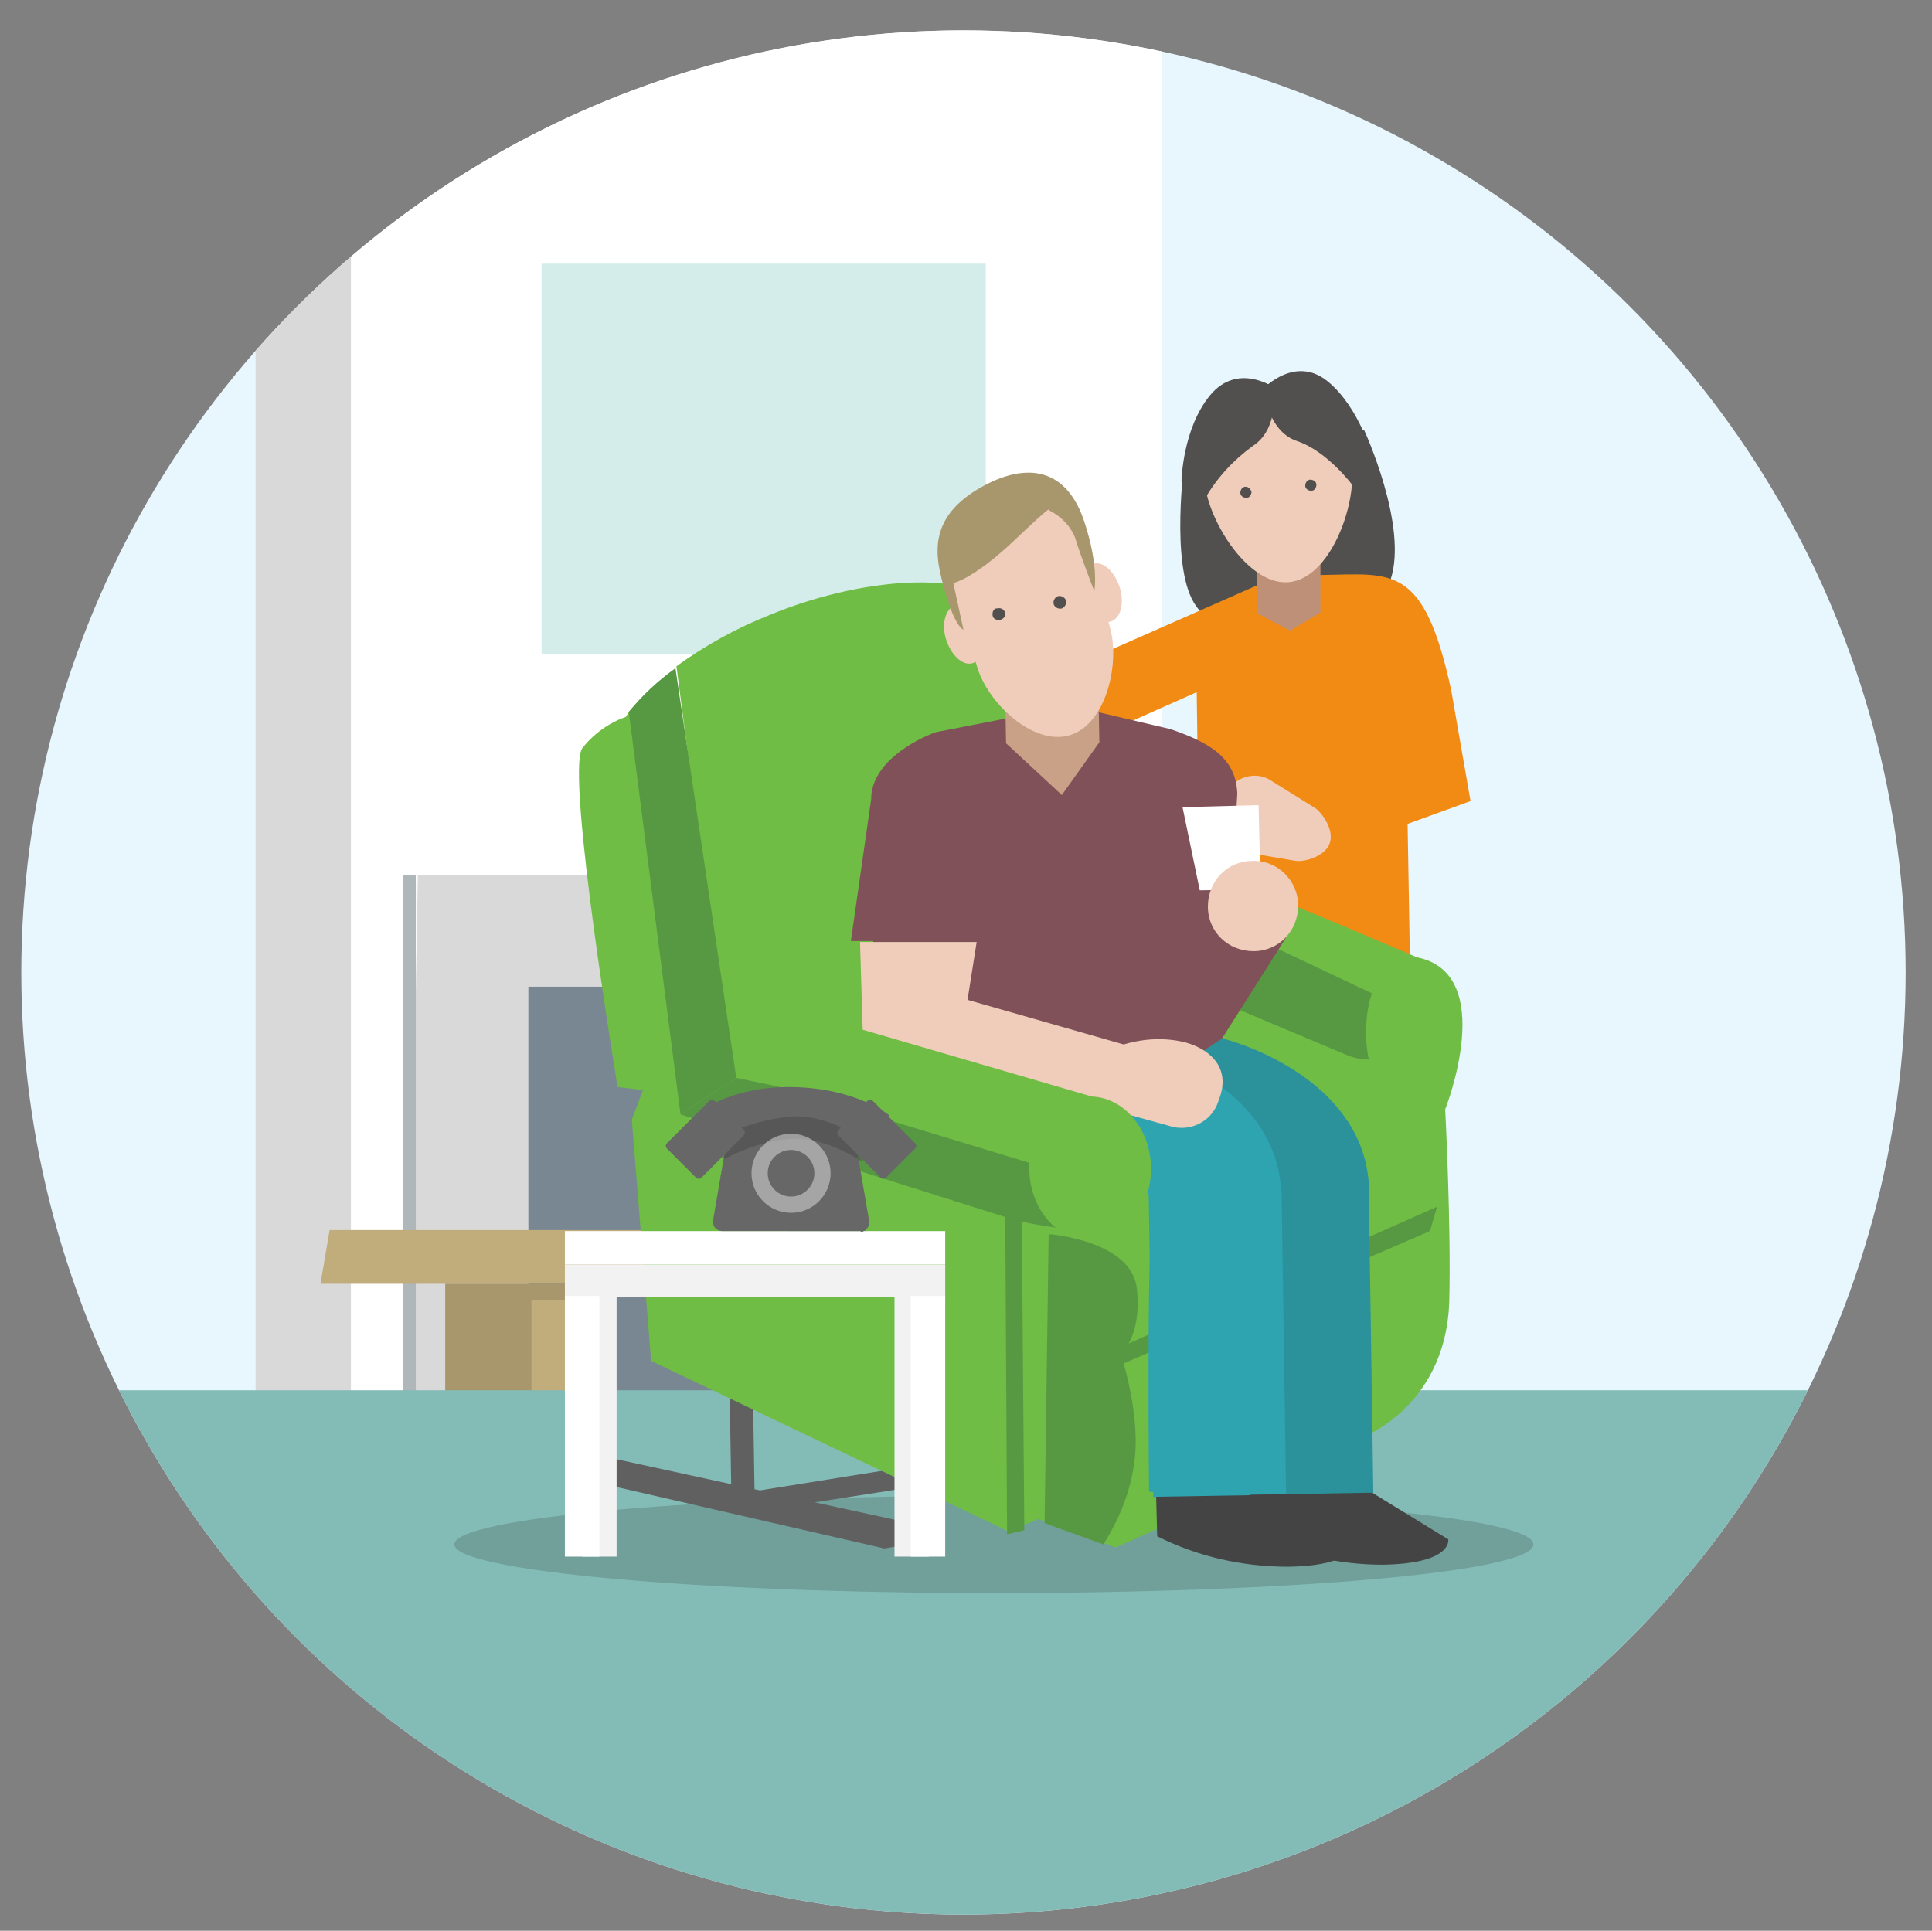 <svg enable-background="new 0 0 190.5 190.4" viewBox="0 0 190.5 190.4" xmlns="http://www.w3.org/2000/svg" xmlns:xlink="http://www.w3.org/1999/xlink"><rect x="0" y="0" width="190.5" height="190.4" fill="#808080" stroke="none"/><clipPath id="a"><circle cx="95" cy="95.9" r="92.9"/></clipPath><g clip-path="url(#a)"><path d="m-4.4-25.4v257.3h238.9l.7-257.3z" fill="#e8f6fd"/><path d="m34.6-57.9h80v196h-80z" fill="#fff"/><path d="m25.2-57.9h9.4v196h-9.4z" fill="#dad9d9"/><path d="m41.2 86.3h68.2v51.4h-69.1z" fill="#dad9d9"/><path d="m39.7 86.3h1.3v51.3h-1.3z" fill="#afb7bb"/><path d="m52.1 97.3h45.5v40h-45.5z" fill="#788791"/><path d="m135.8 126.6h-104.2l.9-5.3h103.3z" fill="#c1ad7c"/><path d="m43.9 126.6h12.5v10.8h-12.5z" fill="#a8966d"/><path d="m52.4 128.2h4v9.2h-4z" fill="#c1ad7c"/><path d="m112.1 126.6h12.5v10.8h-12.5z" fill="#a8966d"/><path d="m120.6 128.2h4v9.2h-4z" fill="#c1ad7c"/><path d="m53.4 26h43.8v38.5h-43.8z" fill="#d5edea"/><path d="m-4.4 137.1h240.9v93.4h-240.9z" fill="#83bcb7"/><path d="m151.2 152.3c0 2.7-23.8 4.8-53.2 4.8s-53.2-2.2-53.2-4.8 23.8-4.8 53.2-4.8 53.2 2.1 53.2 4.8" fill="#71a09b"/><path d="m74.2 134.8-2.3-.4.2 12.2 2.3.4z" fill="#606061"/><path d="m73.6 149.2 23.1-3.6-.1-2.1-23.1 3.7z" fill="#606061"/><path d="m60.8 143.9-2.5.1-.3 2 29.2 6.7 1.8-.3.3-2.3z" fill="#606061"/><path d="m118.8 106.7 18.8-.3-.1-26.3-19.1.3z" fill="#414141"/><path d="m116.8 45.4s-1.4 10.1.9 14 8.3 3.1 8.4 2.9 3.9-1.3 3.9-1.3l-4.4-16.6z" fill="#51504e"/><path d="m134.5 42.4s4.4 9.5 2.6 14.8c-1.5 4.3-7.4 4.9-7.6 4.7s-4.1-.5-4.1-.5l.7-17.1z" fill="#51504e"/><path d="m117.4 99.5 21.7-.3-.4-23.4-21.6 3.6z" fill="#f28b14"/><path d="m131.2 58.5c-.8-1.8-2.9-2.6-4.7-1.9l-22 9.7 1.7 7.2 23.2-10.3c1.9-.8 2.7-2.9 1.8-4.7z" fill="#f28b14"/><path d="m143.1 68.1c-2.7-12.5-5.8-11.5-12.7-11.4s-12.5 5.3-12.4 11.7l.2 14.2 10.8 2.2 16-5.8z" fill="#f28b14"/><path d="m123.9 55.8.1 4.7 3.2 1.7 3-1.8v-4.8z" fill="#bd9077"/><path d="m133.3 46.1c.4 3.8-2.1 10.8-6.1 11.3s-8-5.9-8.4-9.7 2.3-9.3 6.3-9.7c3.9-.5 7.8 4.3 8.2 8.1" fill="#f0cdba"/><path d="m123.4 48.5c0 .3-.2.6-.5.6s-.6-.2-.6-.5.2-.6.5-.6.5.2.6.5z" fill="#51504e"/><path d="m129.8 47.8c0 .3-.2.6-.5.6s-.6-.2-.6-.5.2-.6.5-.6c.3 0 .6.2.6.5z" fill="#51504e"/><path d="m125.6 38.2s.6 4.1-2.1 5.8c-1.9 1.4-3.5 3.1-4.7 5.2l-2.3-1.8s.1-5.1 2.8-8.4 6.3-.8 6.3-.8" fill="#51504e"/><path d="m124.6 38.3s.3 4.2 3.3 5.2 5.5 4.4 5.5 4.4l2-2.7s-1.3-5-4.5-7.6-6.3.7-6.3.7" fill="#51504e"/><path d="m122.5 84c-1.9-.3-3.1-2.6-2.2-4.9s3.2-3.2 4.9-2.2l4.5 2.8c.7.5 1.9 2.2 1.4 3.5s-2.5 1.8-3.3 1.7z" fill="#f0cdba"/><path d="m139.7 94.4s-14.4-6.2-14.9-6.1-4.2 2.6-5.1 2.9c-.5.2-1 .5-1.4.9 0 0 1.3 2.4 2.9 4.9-4.5-4-8.7-8.5-12.3-13.4l-4.9-5.9-.8-5.4-2.6-3.1-1.3-6.8-.9-2.2c-1.6-3.8-12.4-3.7-22.4.4-3.3 1.3-6.4 3-9.3 5.1l5 38.4-4 .9-5.5-35c-.2.2-.3.4-.5.7-1.7.6-3.2 1.7-4.3 3.1-1.6 2.7 3.5 33.4 3.5 33.4l2.5.3-1.1 2.9 1.9 23.8 35.2 16.8 3-1.2 7.6 2.8 23.5-10.5s9-2.8 9.4-13.7c.2-7.4-.4-19-.4-19s5.3-13.4-2.8-15z" fill="#6fbd44"/><g fill="#579943"><path d="m121.4 91.4-4.4 6 15.7 6.6c.9.4 1.8.5 2.7.5l2.5-7.9c.1-.3 0 2.6-.2 2.5z"/><path d="m72.6 106.3-5.5 3.6 32.6 10.3c.8.3 3.8.8 4.1.8s2.5 1 2.3.7l-2.6-2.8-1.6-7.8c.6 4.8.9 1.4.5 1.3z"/><path d="m72.6 106.3-6-40.4c-1.7 1.2-3.3 2.7-4.6 4.3l5.1 39.7z"/><path d="m103.4 121.7s8.2.6 8.7 5.4-1.6 6.4-1.6 6.4 2.1 6.2 1.3 11c-.4 2.8-1.5 5.4-3 7.8l-5.8-2.1z"/><path d="m109 133.5 32.7-14.5-.7 2.4-31.7 13.7z"/><path d="m99.3 151.3-.2-35 1.6-2.3.3 36.9z"/><path d="m71 115.9 21.5 8.2s-3.5 1-11.8-1.6-9.7-6.6-9.7-6.6z"/></g><path d="m120.2 107.6 1.8-29.3c-.1-3.6-2.8-5.1-6.6-6.4l-9.8-2.3-13.3 2.6c-2 .7-6.4 3-6.4 6.6l-2 14h2.2l.2 12.8z" fill="#815159"/><path d="m108.4 73.2-3.7 5.2-5.5-5.1-.2-11 9.2-.1z" fill="#c8a187"/><path d="m109.4 61.7c1.1 3.6-.3 9.7-3.9 10.8s-8.2-3.2-9.2-6.9l-2.3-7.4c-1.1-3.6 1-7.5 4.6-8.6s7.5 1 8.6 4.6z" fill="#f0cdba"/><path d="m96.8 62c.5 1.6.1 3.1-.9 3.4s-2.1-.8-2.6-2.3-.1-3.1.9-3.4 2.1.8 2.6 2.3" fill="#f0cdba"/><path d="m110.4 57.9c.5 1.6.1 3.1-.9 3.4s-2.1-.8-2.6-2.3-.1-3.1.9-3.4 2.1.8 2.6 2.3" fill="#f0cdba"/><path d="m95 62.1-1-4.6s2-.4 6-4.2 3.4-3 3.4-3c1.2.6 2.1 1.5 2.6 2.7.5 1.7 1.9 5.3 1.9 5.3s.5-2.4-1-6.9-4.7-5.9-9.1-3.9c-6.7 3.2-5.6 7.4-4.6 10.9s1.8 3.7 1.8 3.7" fill="#a8966d"/><path d="m99.1 60.4c.1.3-.1.6-.4.7-.3.1-.7 0-.8-.3s0-.7.3-.8h.1c.4-.1.7.1.8.4z" fill="#51504e"/><path d="m105.1 59.2c.1.3-.1.7-.4.8s-.7-.1-.8-.4c-.1-.3.1-.7.4-.8s.7.1.8.4" fill="#51504e"/><path d="m124.3 87.7-6 .1-1.7-8.2 7.5-.2z" fill="#fff"/><path d="m120.5 102.4c3.2.8 14.3 4.9 14.5 15 .1 9.4-1.4 18.8-4.5 27.7l-8 .6-6-33.5-3.2-5z" fill="#2b929b"/><path d="m112.5 103.3s.6.2 1.6.5c4 1.4 12.9 5.9 12.2 15.3-.9 11.8-4.4 28.6-4.4 28.6l-8.6-.6s-.3-27.3.5-28.4-12.6-8.1-12.6-8.1 9.6-7.8 11.3-7.3" fill="#2ea4b1"/><path d="m116.9 102.8c-2-.5-4.1-.4-6.1.2l-15.4-4.4.9-5.7h-11.5l.3 9.8 30.1 8.3c2 .7 4.2-.3 4.9-2.3 0-.1.1-.2.1-.3 1.1-2.8-.5-4.8-3.3-5.6" fill="#f0cdba"/><path d="m114.8 147h2.1v4.6h-2.1z" fill="#8e8d8b" transform="matrix(1 -.015 .015 1 -2.253 1.776)"/><path d="m113.5 117.7h13.2v29.8h-13.2z" fill="#2ea4b1" transform="matrix(1 -.015 .015 1 -1.999 1.838)"/><path d="m126.6 117.5h8.6v29.8h-8.6z" fill="#2b929b" transform="matrix(1 -.015 .015 1 -1.996 2.003)"/><path d="m114 147.6.1 3.9c4 2 8.4 3 12.9 3 7-.1 6.4-2.5 6.4-2.5l-7.5-4.6z" fill="#444445"/><path d="m123.3 147.4.1 3.9c4 1.9 8.4 3 12.9 3 7-.1 6.5-2.5 6.5-2.5l-7.5-4.6z" fill="#444445"/><path d="m127.1 92-6.6 10.4-4.6-8.5 7.4-3.7z" fill="#815159"/><path d="m128 89.3c0 2.5-1.9 4.5-4.4 4.5s-4.5-1.9-4.5-4.4 1.9-4.5 4.4-4.5c2.4-.1 4.5 1.9 4.5 4.4z" fill="#f0cdba"/><ellipse cx="138.1" cy="101.9" fill="#6fbd44" rx="3.4" ry="6.9" transform="matrix(1 -.015 .015 1 -1.532 2.109)"/><ellipse cx="107.5" cy="115.2" fill="#6fbd44" rx="6" ry="7.1" transform="matrix(1 -.015 .015 1 -1.736 1.645)"/><path d="m80.1 100.1 29.5 8.6-1.4 8-35.6-10.8z" fill="#6fbd44"/><path d="m55.7 121.4h37.5v3.3h-37.5z" fill="#fff"/><path d="m55.7 124.7h37.5v3.2h-37.5z" fill="#f2f2f2"/><path d="m57.4 127.8h3.4v25.7h-3.4z" fill="#f2f2f2"/><path d="m55.7 127.8h3.4v25.7h-3.4z" fill="#fff"/><path d="m88.2 127.8h3.4v25.7h-3.4z" fill="#f2f2f2"/><path d="m89.8 127.8h3.4v25.7h-3.4z" fill="#fff"/><path d="m84.8 121.4h-13.6c-.5 0-.9-.4-.9-.9v-.1l1.1-6.4c1-4.6 1.9-4.6 6.6-4.6 4.7 0 5.7 0 6.6 4.6l1.1 6.4c.1.5-.3 1-.8 1.1-.1-.2-.1-.1-.1-.1z" fill="#676767"/><path d="m68.5 110.6s3.2-2.9 9.6-2.8 9.6 2.8 9.6 2.8l-2.8 3.9s-3.4-2.4-6.9-2.2c-2.3.2-4.5.9-6.6 2z" fill="#333" opacity=".3"/><path d="m65.8 112.7 4.1-4.1c.2-.2.4-.2.6 0l2.8 2.8c.2.2.2.4 0 .6l-4.1 4.1c-.2.2-.4.2-.6 0l-2.8-2.8c-.2-.2-.2-.4 0-.6z" fill="#676767"/><path d="m86.8 116.1-4.1-4.1c-.2-.2-.2-.4 0-.6l2.8-2.8c.2-.2.4-.2.6 0l4.1 4.1c.2.2.2.4 0 .6l-2.8 2.8c-.2.2-.4.2-.6 0z" fill="#676767"/><path d="m68.5 110s3.2-2.9 9.6-2.8 9.6 2.8 9.6 2.8l-2.7 2.3s-3.4-2.4-6.9-2.2c-2.3.2-4.6.8-6.7 1.9z" fill="#676767"/><circle cx="78" cy="115.7" fill="#e5e5e4" opacity=".5" r="3.9"/><circle cx="78" cy="115.7" fill="#676767" r="2.3"/></g></svg>